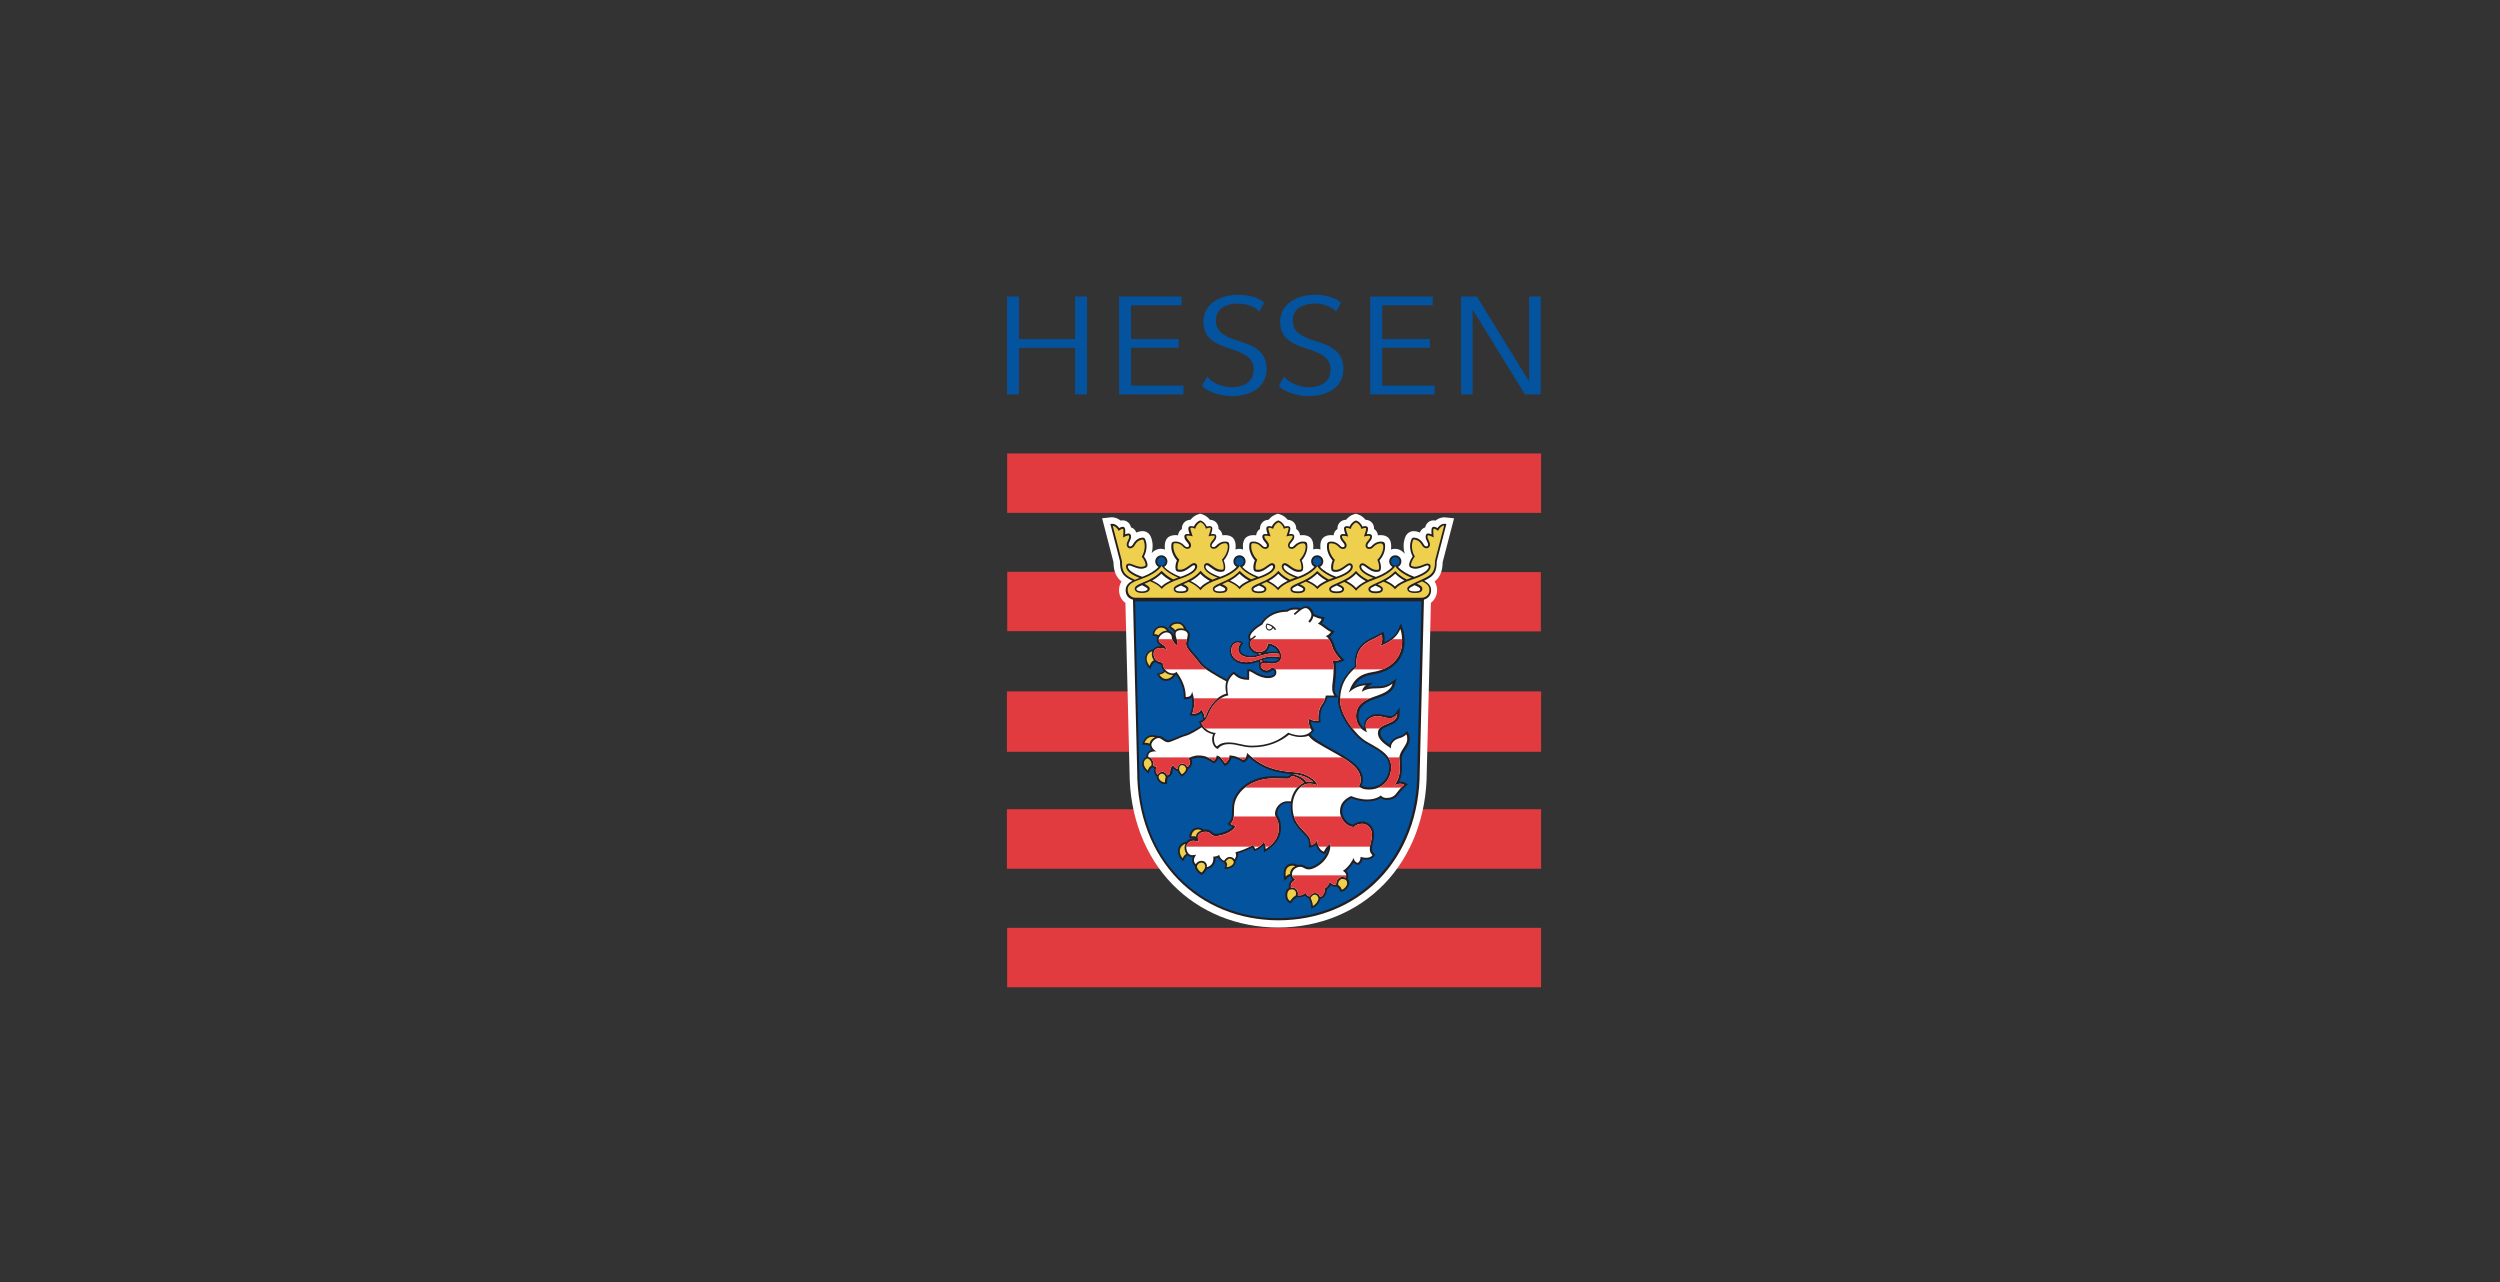 <svg viewBox="0 0 663.31 340.16" xmlns="http://www.w3.org/2000/svg" id="Layer_1">
  <rect x="0" y="0" width="663.31" height="340.16" fill="#333333" stroke="none"/>
  <defs>
    <style>
      .cls-1 {
        fill: #e13a3f;
      }

      .cls-1, .cls-2, .cls-3, .cls-4, .cls-5, .cls-6 {
        stroke-width: 0px;
      }

      .cls-2 {
        fill: #ec2227;
      }

      .cls-3 {
        fill: #231f20;
      }

      .cls-4 {
        fill: #03539f;
      }

      .cls-5 {
        fill: #fff;
      }

      .cls-6 {
        fill: #efcf4e;
      }
    </style>
  </defs>
  <g id="layer1">
    <path d="M267.22,136.08h141.67v-15.77h-141.67v15.77h0Z" class="cls-1" id="path2924"></path>
    <path d="M267.24,151.71v15.74l141.59.08v-15.74l-141.59-.08" class="cls-1" id="path2926"></path>
    <path d="M267.16,199.47h141.73v-16.03h-141.73v16.03Z" class="cls-1" id="path2928"></path>
    <path d="M267.16,230.49h141.73v-15.78h-141.73v15.78h0Z" class="cls-1" id="path2930"></path>
    <path d="M267.22,261.95h141.66v-15.77h-141.66v15.77Z" class="cls-1" id="path2932"></path>
    <path d="M338.57,136.48c-.8.26-1.47.8-1.98,1.42-.81.04-1.45.35-1.86.95-.31.43-.42.9-.42,1.39,0,.04,0,.08,0,.11-.64.39-.95,1.04-1.03,1.68-.2-.03-.4-.05-.62-.05-2.89,0-2.89,2.26-2.89,3.1,0,.23.02.48.05.72-.32-.11-.66-.18-1.02-.18s-.68.07-1,.17c.03-.24.05-.47.05-.71,0-.85,0-3.1-2.89-3.1-.21,0-.41.02-.62.05-.08-.64-.4-1.29-1.04-1.68,0-.04,0-.08,0-.11,0-.49-.12-.96-.42-1.39-.42-.59-1.05-.9-1.87-.95-.5-.62-1.18-1.16-1.98-1.42l-.59-.19-.59.19c-.8.26-1.47.8-1.98,1.42-.81.04-1.45.35-1.86.95-.31.43-.43.9-.43,1.39,0,.04,0,.08.01.11-.64.39-.96,1.04-1.04,1.68-.2-.03-.4-.05-.62-.05-2.89,0-2.89,2.26-2.89,3.1,0,.24.02.49.05.73-.34-.12-.69-.2-1.07-.2-.98,0-1.85.45-2.45,1.13.16-.62.25-1.26.25-1.88,0-.53-.06-1.04-.18-1.51-.16-.63-.41-1.58-1.31-2.11-.88-.52-1.78-.28-2.26-.16-.2.05-.4.13-.59.21-.2-.51-.51-.9-.95-1.17-.16-.09-.31-.15-.46-.2-.12-.52-.35-.98-.79-1.35-.53-.45-1.2-.6-1.97-.46-.7-.56-1.6-.95-2.65-.84l-2.24.24s2.92,11.25,3.01,11.63c.05,2.43.65,3.96,2.14,5.15-.39.6-.67,1.35-.67,2.28,0,1.4.65,2.64,1.7,3.41.05,2.05,1.09,44.78,1.09,44.78v-.04c0,11.79,4.06,22.43,11.42,29.96,7.2,7.36,17.15,11.41,28.01,11.41s20.8-4.05,28.01-11.41c7.37-7.53,11.42-18.17,11.42-29.97v.05s1.05-42.67,1.1-44.81c1.02-.78,1.64-2,1.64-3.37,0-.93-.27-1.68-.67-2.28,1.49-1.19,2.1-2.72,2.15-5.15.1-.38,3.02-11.63,3.02-11.63l-2.25-.24c-1.05-.11-1.95.28-2.65.84-.77-.14-1.43,0-1.97.46-.44.37-.67.83-.78,1.35-.15.05-.31.11-.46.2-.44.26-.76.66-.95,1.17-.19-.08-.38-.16-.58-.21-.48-.13-1.38-.36-2.26.16-.9.53-1.15,1.48-1.31,2.11-.12.47-.18.98-.18,1.51,0,.69.11,1.4.31,2.09-.6-.81-1.55-1.34-2.63-1.34-.36,0-.7.07-1.02.18.03-.24.05-.48.05-.72,0-.85,0-3.1-2.89-3.1-.21,0-.42.02-.62.05-.08-.64-.4-1.28-1.03-1.68,0-.04,0-.08,0-.11,0-.49-.12-.96-.42-1.39-.42-.59-1.05-.9-1.86-.95-.5-.62-1.18-1.16-1.98-1.41l-.59-.19-.59.19c-.8.25-1.48.79-1.98,1.41-.81.04-1.44.35-1.87.95-.31.43-.42.9-.42,1.39,0,.04,0,.08,0,.11-.64.39-.96,1.04-1.04,1.68-.2-.03-.41-.05-.62-.05-2.89,0-2.89,2.26-2.89,3.1,0,.24.02.48.05.72-.32-.11-.66-.18-1.03-.18-.32,0-.63.06-.92.15.03-.23.04-.46.04-.69,0-.85,0-3.1-2.89-3.1-.21,0-.41.02-.62.05-.08-.64-.4-1.28-1.03-1.68,0-.04,0-.08,0-.11,0-.49-.12-.96-.42-1.39-.42-.59-1.05-.9-1.86-.95-.5-.62-1.18-1.16-1.98-1.41l-.59-.19-.59.19" class="cls-5" id="path2934"></path>
    <path d="M383.43,138.98c-.83-.09-1.59.47-2.04,1.13-.23-.14-.45-.24-.59-.28-.19-.05-.5-.13-.73.07-.2.16-.28.45-.28,1.08,0,.21.01.48.03.78-.18-.07-.35-.13-.5-.16-.24-.06-.51-.11-.73.02-.18.11-.26.3-.3.47-.14.54.1,1.06.32,1.51.18.39.36.76.28,1.07-.02.09-.14.39-.55.29-.38-.1-.55-.4-.73-.72l-.06-.11c-.29-.5-.92-1.16-1.76-1.38-.42-.11-.73-.18-1-.02-.28.17-.4.54-.54,1.09-.09.33-.13.69-.13,1.07,0,.93.25,1.93.69,2.75-.43.59-.74,1.25-.84,1.63-.07.25-.1.45-.1.63,0,.5.29.73.98.91,1.01.27,2.03-.14,2.84-.46.47-.19.92-.36,1.14-.31q.24.06.24.3c0,.87-1.43,1.88-3.83,2.7-1.84-.66-3.49-1.69-4.31-2.63.52-.27.88-.82.88-1.45,0-.9-.72-1.63-1.62-1.63s-1.61.73-1.61,1.63c0,.62.35,1.17.86,1.44-.85.96-2.52,2-4.37,2.67-2.44-.83-3.91-1.84-3.91-2.72,0-.09.02-.37.34-.37.23,0,.62.29,1.03.59.71.52,1.58,1.17,2.63,1.17.97,0,1.24-.27,1.24-1.26,0-.4-.13-1.11-.4-1.79.89-.96,1.5-2.4,1.5-3.57s-.14-1.42-1.22-1.42c-.86,0-1.64.48-2.05.88l-.08.08c-.26.27-.5.52-.89.52-.42,0-.46-.32-.46-.41,0-.33.26-.64.53-.97.32-.38.69-.82.69-1.38,0-.64-.42-.73-.87-.73-.15,0-.33.01-.52.03.23-.69.34-1.14.34-1.44,0-.18-.04-.32-.12-.43-.18-.25-.5-.25-.69-.25-.15,0-.4.04-.66.12-.27-.64-.91-1.36-1.64-1.6l-.08-.02-.08.02c-.73.24-1.37.96-1.64,1.6-.26-.08-.51-.12-.66-.12-.19,0-.51,0-.69.25-.08.11-.12.24-.12.43,0,.3.11.74.34,1.44-.19-.02-.37-.03-.52-.03-.45,0-.87.09-.87.73,0,.56.37,1,.69,1.38.27.33.53.64.53.97,0,.1-.03.41-.46.41-.39,0-.63-.25-.89-.52l-.08-.08c-.41-.41-1.19-.88-2.05-.88-1.08,0-1.22.29-1.22,1.42s.61,2.6,1.5,3.57c-.27.68-.4,1.39-.4,1.79,0,.99.27,1.26,1.24,1.26,1.05,0,1.93-.65,2.63-1.17.41-.3.8-.59,1.03-.59.32,0,.34.28.34.37,0,.87-1.44,1.88-3.85,2.7-1.82-.65-3.49-1.7-4.32-2.64.52-.27.87-.82.87-1.45,0-.9-.72-1.63-1.62-1.63s-1.61.73-1.61,1.63c0,.63.35,1.17.86,1.44-.84.96-2.5,2-4.33,2.65-2.42-.82-3.86-1.83-3.86-2.7,0-.09.02-.37.34-.37.23,0,.61.29,1.02.59.71.52,1.59,1.17,2.63,1.17.98,0,1.24-.27,1.24-1.27,0-.4-.13-1.11-.4-1.79.89-.97,1.5-2.4,1.5-3.57s-.14-1.42-1.22-1.42c-.86,0-1.64.48-2.05.88l-.08.08c-.26.27-.5.52-.89.52-.42,0-.46-.32-.46-.41,0-.33.26-.64.54-.97.32-.38.69-.82.69-1.38,0-.64-.42-.73-.87-.73-.15,0-.33.01-.52.03.23-.69.34-1.14.34-1.44,0-.18-.04-.32-.12-.43-.18-.25-.5-.25-.69-.25-.15,0-.4.04-.66.12-.27-.64-.91-1.36-1.64-1.6l-.08-.02-.08.02c-.74.24-1.37.96-1.64,1.6-.26-.08-.51-.12-.66-.12-.19,0-.51,0-.69.25-.08.11-.12.24-.12.43,0,.3.11.74.34,1.44-.18-.02-.37-.03-.52-.03-.45,0-.87.09-.87.73,0,.56.37,1,.69,1.38.27.33.53.64.53.97,0,.1-.03.41-.46.41-.39,0-.63-.25-.89-.52l-.08-.08c-.41-.41-1.19-.88-2.05-.88-1.08,0-1.22.29-1.22,1.42s.61,2.6,1.5,3.57c-.27.68-.4,1.39-.4,1.79,0,.99.27,1.27,1.24,1.27,1.05,0,1.93-.65,2.63-1.17.41-.3.8-.59,1.03-.59.32,0,.34.28.34.37,0,.87-1.44,1.88-3.85,2.7-1.82-.65-3.5-1.7-4.32-2.64.52-.27.87-.82.87-1.45,0-.9-.72-1.63-1.62-1.63s-1.61.73-1.61,1.63c0,.63.35,1.17.86,1.44-.84.97-2.52,2.01-4.36,2.66-2.44-.82-3.9-1.84-3.9-2.72,0-.09.03-.37.34-.37.23,0,.61.29,1.02.59.7.52,1.58,1.17,2.63,1.17.98,0,1.24-.27,1.24-1.26,0-.4-.13-1.11-.4-1.79.89-.97,1.5-2.4,1.5-3.57s-.15-1.42-1.22-1.42c-.86,0-1.64.48-2.05.88l-.08.08c-.26.27-.5.52-.89.52-.42,0-.46-.32-.46-.41,0-.33.26-.64.54-.97.32-.38.69-.82.69-1.38,0-.64-.42-.73-.87-.73-.15,0-.34.01-.52.03.23-.69.34-1.14.34-1.44,0-.18-.04-.32-.12-.43-.18-.25-.5-.25-.69-.25-.15,0-.4.04-.66.12-.27-.64-.9-1.36-1.64-1.6l-.08-.02-.08.02c-.74.24-1.37.96-1.64,1.6-.26-.08-.51-.12-.66-.12-.19,0-.52,0-.69.25-.08.11-.12.24-.12.43,0,.3.11.74.34,1.44-.19-.02-.38-.03-.52-.03-.45,0-.87.09-.87.73,0,.56.36,1,.69,1.38.28.33.54.64.54.97,0,.1-.03.41-.46.41-.39,0-.63-.25-.89-.52l-.08-.08c-.4-.41-1.18-.88-2.05-.88-1.08,0-1.22.29-1.22,1.42s.61,2.6,1.5,3.57c-.27.68-.4,1.39-.4,1.79,0,.99.27,1.26,1.24,1.26,1.05,0,1.93-.65,2.63-1.17.41-.3.8-.59,1.02-.59.32,0,.34.28.34.37,0,.88-1.44,1.89-3.87,2.71-1.83-.67-3.5-1.71-4.34-2.65.51-.28.86-.82.86-1.44,0-.9-.72-1.63-1.61-1.63s-1.62.73-1.62,1.63c0,.63.36,1.18.88,1.45-.82.94-2.47,1.97-4.31,2.63-2.4-.82-3.83-1.83-3.83-2.7q0-.24.24-.3c.22-.06.67.12,1.14.31.81.32,1.83.73,2.84.46.44-.11.74-.24.89-.5.07-.12.1-.25.1-.41,0-.18-.04-.38-.1-.63-.1-.39-.41-1.04-.84-1.63.44-.82.69-1.83.69-2.75,0-.38-.04-.74-.12-1.07-.14-.55-.26-.92-.54-1.09-.26-.16-.58-.09-1,.02-.84.22-1.47.88-1.76,1.38l-.06.11c-.18.32-.36.62-.73.72-.41.11-.52-.19-.55-.29-.08-.31.09-.68.28-1.07.22-.46.46-.97.32-1.51-.05-.17-.11-.36-.3-.47-.21-.13-.49-.08-.72-.02-.15.04-.32.09-.5.16.02-.3.03-.57.03-.78,0-.63-.09-.92-.28-1.08-.24-.2-.55-.12-.73-.07-.15.04-.37.14-.6.28-.45-.66-1.21-1.21-2.04-1.12l-.32.03s2.56,9.86,2.57,9.91c0,2.72.61,3.78,2.77,4.89,0,0,.27.13.54.26-.97.51-1.82,1.23-1.82,2.54s.81,2.24,1.95,2.49c.16,6.36,1.12,45.64,1.12,45.65,0,11.27,3.86,21.42,10.86,28.59,6.83,6.98,16.29,10.83,26.62,10.83s19.79-3.84,26.62-10.83c7.01-7.16,10.86-17.31,10.86-28.59,0,0,1.03-41.75,1.12-45.66,1.12-.28,1.9-1.25,1.9-2.48,0-1.3-.86-2.03-1.83-2.54.27-.13.54-.26.54-.26,2.17-1.11,2.77-2.17,2.78-4.89.01-.06,2.57-9.91,2.57-9.91l-.32-.03h0ZM375.32,155.27c.83.35,1.5.68,1.5,1.03,0,.18,0,.61-1.45.61-.7,0-1.54-.1-1.54-.61,0-.3,1.02-.8,1.49-1.03ZM367.89,153.95c.63-.36,1.39-.85,2.3-1.73.86.85,1.64,1.36,2.3,1.73,0,0,.06.03.14.08-1.15.5-1.95,1.01-2.51,1.59-.55-.56-1.32-1.06-2.43-1.56.08-.04.2-.11.2-.11h0ZM364.95,155.37c.62.27,1.46.65,1.46.92,0,.15,0,.61-1.42.61s-1.42-.46-1.42-.61c0-.28.85-.68,1.38-.92h0ZM357.49,154.01c.62-.35,1.5-.92,2.3-1.78.79.86,1.68,1.42,2.3,1.78,0,0,.14.08.31.16-1.12.56-1.99,1.18-2.6,1.83-.62-.69-1.48-1.31-2.57-1.86.12-.06.26-.13.26-.13h0ZM354.67,155.34c.58.26,1.44.66,1.44.95,0,.41-.49.62-1.47.62s-1.48-.21-1.48-.62c0-.28.84-.66,1.51-.95h0ZM347.18,153.95c.63-.36,1.39-.85,2.3-1.73.77.73,1.48,1.27,2.3,1.73,0,0,.1.06.16.09-1.11.5-1.89,1-2.46,1.56-.55-.57-1.34-1.06-2.47-1.56.06-.03.16-.09.16-.09h0ZM344.27,155.34c.68.29,1.52.67,1.52.95,0,.2,0,.61-1.46.61s-1.47-.41-1.47-.61c0-.31.84-.69,1.41-.95ZM336.86,154.01c.62-.35,1.5-.92,2.3-1.78.79.86,1.68,1.42,2.3,1.78,0,0,.09.05.2.11-1.18.55-2.01,1.12-2.6,1.77-.61-.64-1.43-1.22-2.46-1.74.12-.06.26-.13.26-.13h0ZM334.05,155.34c.58.26,1.44.66,1.44.95,0,.51-.8.62-1.47.62s-1.48-.11-1.48-.62c0-.28.85-.66,1.52-.95h0ZM326.56,153.95c.63-.36,1.39-.85,2.3-1.73.77.73,1.47,1.27,2.3,1.73,0,0,.07.04.16.09-1.13.51-1.92,1.02-2.49,1.6-.55-.57-1.34-1.08-2.47-1.58.08-.04.19-.1.19-.1h0ZM323.61,155.35c.63.28,1.49.66,1.49.94,0,.17,0,.61-1.43.61s-1.44-.44-1.44-.61c0-.31.82-.69,1.38-.94ZM316.18,154.01c.62-.35,1.51-.92,2.3-1.78.79.86,1.68,1.42,2.3,1.78,0,0,.1.05.23.12-1.17.55-2,1.12-2.58,1.77-.6-.62-1.45-1.21-2.53-1.74.13-.07.28-.15.28-.15h0ZM313.35,155.35c.55.25,1.41.66,1.41.94,0,.18,0,.61-1.45.61s-1.46-.43-1.46-.61c0-.28.86-.66,1.5-.94ZM305.83,153.95c.66-.37,1.44-.88,2.3-1.73.91.88,1.67,1.37,2.3,1.73,0,0,.08.04.18.1-1.1.49-1.87.99-2.43,1.55-.56-.57-1.35-1.07-2.49-1.58.05-.02.14-.07.14-.07h0ZM303.01,155.27c.47.22,1.49.72,1.49,1.03,0,.19-.39.61-1.54.61-1,0-1.45-.31-1.45-.61,0-.34.67-.67,1.5-1.03" class="cls-3" id="path2936"></path>
    <path d="M363.48,197.86l-1.37-.79c-2.86-1.74-7.1-7.27-7.1-11.33,0-.25,0-.49.02-.72h-2.83c-.2.7-.57,1.56-1.14,2.31-.33.44-.76,1.55-.76,3.03,0,.24.01.48.04.74l.05.49-.48.11c-.69.15-1.46,0-2.09-.28.02.76.36,1.59.65,1.96l.26.33-.25.34c-.22.3-.5.56-.82.78.6.65,1.19,1.17,1.71,1.51,1.35.88,2.79,1.69,4.18,2.48,4.14,2.32,8.05,4.52,8.05,8.02,0,.62-.12,1.15-.34,1.59.55.33,1.12.46,1.97.46,3.11,0,5.37-2.29,5.37-5.45,0-2.7-2.6-4.16-5.1-5.57" class="cls-4" id="path2938"></path>
    <path d="M339.12,172.96c-.12-.27-.38-.62-.62-.84-.52-.49-1.16-.74-1.62-.84-.08.43-.29.9-.64,1.32-.18.2-.31.43-.45.53.55-.13,1.15-.23,1.78-.23.52,0,1.08.03,1.55.07" class="cls-4" id="path2940"></path>
    <path d="M301.18,159.54l1.11,45.3c0,23.27,16.2,38.76,36.87,38.76s36.87-15.49,36.87-38.76l1.11-45.3h-75.97ZM371.9,202.11c.04.47.09,1.03.09,1.66,0,1.09-.16,2.35-.78,3.63.57-.06,1.15.04,1.65.32l.71.4-.63.52c-.81.67-1.25,1.24-1.72,1.84l-.36.46c-.73.91-1.67,1.31-3.04,1.31-.51,0-1.02-.18-1.47-.51-.85.56-2.16.9-3.57.9-1.84,0-3.45-.54-4.25-.86-1.61.82-2.41,1.94-2.41,3.44,0,1.75,1.44,3.45,2.96,3.57.59-.51,1.45-.83,2.37-.83,1.74,0,3.15,1.55,3.15,3.46,0,.83-.15,1.43-.3,2.01-.15.58-.28,1.13-.28,1.93,0,.55.35.91.5,1.03l.36.3-.24.41c-.5.86-1.71,1.17-3.15.88-.12.59-.36.96-.83,1.35l-.2.17-.26-.05c-.44-.09-.8-.3-1.07-.62-.47.77-1.14,1.59-1.89,2.21.33.34.52.75.52,1.17,0,.3-.08.6-.2.85.31.37.47.77.47,1.19,0,1.01-1.19,2.28-1.97,2.34l-.38.03-.15-.33c-.35-.69-.67-.98-.92-1.09-.4.13-.96.12-1.56-.32-.24.45-.61.87-1.03,1.13,0,.06.02.12.02.19,0,.37-.1.76-.3,1.13-.29.54-.76,1.01-1.38,1.24-.3.85-.84,1.67-1.69,2.14l-.75.41-.07-.86c-.04-.49-.2-1.18-.61-1.92-.37-.14-.73-.42-.97-.7-.62.37-1.3.5-2.06.38-.42.17-.88.55-1.49,1.33l-.29.38-.41-.23c-.59-.33-1.01-1.11-1.01-1.91,0-.91.27-1.6.96-2-.02-.09-.03-.3-.03-.35,0-.79.3-1.4.93-1.9-.23-.27-.4-.57-.49-.89-.31.07-.58.22-.81.46l-.8.85-.15-1.17c-.15-1.19.05-2.15.58-2.76.41-.47,1-.72,1.7-.72s1.09.2,1.36.4c.25-.08.51-.11.76-.11.62,0,1,.21,1.3.39.29.17.52.3,1.03.3.64,0,2.18-.62,3.45-1.96.61-.64,1.29-1.61,1.57-2.89-.18.27-.37.57-.58.96l-.22.41-.44-.14c-.92-.29-1.62-1.14-1.96-2.28-.28.23-.64.43-1.15.57l-.71.2v-.74c0-1.54-.25-1.8-1.64-3.25l-.65-.68c-2.14-2.27-2.57-4.17-2.57-6.5,0-.24.01-.48.04-.73-.32-.01-.61-.02-.86-.02-1.7,0-2.74,1.56-2.74,2.68,0,.44.13.67.32,1.03.3.56.68,1.26.68,2.87,0,3.05-1.88,4.75-3.72,6.02l-.8.55-.07-1.01c-.02-.34-.04-.62-.09-.87-.56.59-1.25,1.09-1.93,1.35l-.46.18s-.37-.72-.51-.99c-1.19.68-2.8,1.28-3.82,1.58,0,.08.02.17.02.25,0,.76-.39,1.43-.63,1.76v.06c0,1.18-1.12,1.9-2.23,2l-.82.07.24-.79c.2-.63-.36-.96-.36-.96-.58-.25-1.21-.72-1.49-1.28-.22.08-.45.14-.68.17-.01.97-.35,1.59-.65,1.96-.4.48-1.03.81-1.69.92-.27.53-.58.97-1.03,1.34l-.28.24-.33-.18c-.64-.34-1.48-1.24-1.51-2.1v-.11c-.32-.22-.57-.61-.67-.99-.04-.17-.07-.35-.07-.53,0-.28.06-.58.16-.88-.07,0-.14,0-.22,0-.43,0-.82-.18-1.13-.48-.33.22-.66.53-.86.92l-.38.74-.54-.64c-.36-.43-.78-1.05-.78-2.12,0-1.29.91-2.29,2.25-2.49.46-.55,1.14-.88,1.78-.88.26,0,.5.02.73.06,0,0,0-.01,0-.02-.31-.12-.69-.17-1.14-.15l-.63.04.04-.63c.06-1.03,1.01-2.17,2.18-2.17.79,0,1.17.21,1.54.55.19-.03.39-.05.59-.05.93,0,1.41.41,1.79.74.31.26.49.42.89.42.82,0,3.37-.56,4.44-1.83-.31-.1-.6-.24-.83-.42l-.48-.37.41-.45c.65-.71.78-1.08.78-3.69,0-2.27,1.13-4.42,3.18-6.03,2.06-1.62,4.83-2.51,7.81-2.51l1.85.04,1.98.04s.31-.02.83-.62c-4.12-.36-7.68-1.36-11.25-4.52-.22.6-.59,1.06-1.11,1.31l-.27.13-.26-.16c-.87-.53-1.62-.94-2.88-1.11-.18.87-.84,1.68-1.39,1.99l-.42.24-.54-.74c-.41-.57-.8-1.11-1.15-1.33-.17.46-.46.86-.89,1.16l-.3.21-.53-.34c-1.08-.7-1.86-1.2-3.5-1.2-.77,0-1.48.23-1.9.42.11.25.15.52.17.85v.04c0,.56-.33,1.08-.61,1.37-.1.1-.32.25-.45.31-.18.53-.45,1.21-1.35,1.8l-.41.27-.32-.38c-.34-.4-.54-.76-.7-1.12-.38-.09-.89-.35-1.19-.68-.11.19-.21.48-.21.87,0,.66-.61,1.29-1.22,1.5-.15.49-.23.9-.22,1.18l.03.55-.54.04c-.52.04-1.08-.17-1.52-.56-.42-.37-.67-.85-.7-1.32v-.16c-.47-.32-.71-.89-.71-1.66,0-.16.01-.34.04-.52-.09-.03-.18-.06-.27-.12-.05-.03-.1-.06-.16-.11-.35.16-.61.47-.79.92l-.3.75-.64-.59c-.42-.39-1.05-.97-1.05-2.03,0-.77.41-1.42,1.13-1.83,0-.05,0-.09,0-.15,0-.32.08-.66.31-.98.24-.34.61-.58,1.07-.72-.25-.32-.43-.69-.49-1.1-.37-.18-.79-.28-1.23-.28h-.83l.31-.77c.33-.81,1.17-1.77,2.43-1.77.26,0,.83,0,1.39.26.12-.03.24-.04.37-.04.53,0,.96.3,1.37.6.39.28.75.54,1.17.54.28,0,1.41-.48,2.16-.8.86-.36,1.74-.73,2.33-.88.77-.19,2.24-.98,4.09-2.18-.11-.19-.21-.39-.3-.6l-.21-.52.51-.22c.25-.1.44-.21.6-.34-.02-.45-.13-1.03-.46-1.69-.64.58-1.62.85-2.43.72l-.67-.11.23-.64c.32-.86.47-1.71.47-2.57,0-.49-.06-.99-.16-1.51-.54.45-1.22.46-1.53.46h-.56v-.55c-.01-1.51-.29-3.4-2.04-5.92-.06.03-.12.05-.18.08-.53.9-1.51,1.53-2.45,1.53-1.04,0-1.77-.65-2.1-1.26l-.37-.67.75-.15c.46-.09.8-.31,1.05-.55-.4-.52-.66-1.13-.73-1.73-.62-.14-1.13-.37-1.52-.68-.45.25-.77.62-.96,1.11l-.34.88-.6-.72c-.36-.43-.78-1.06-.78-2.12,0-1.22.85-2.2,2.09-2.46.42-.61,1.16-.89,1.89-.89.1,0,.18,0,.27.01-.52-.33-1.16-.79-1.16-1.76,0-.25.06-.49.16-.71-.22-.11-.47-.19-.76-.23l-.48-.07v-.5c.02-.85.98-2.11,2.28-2.11.97,0,1.73.48,2.14,1.34.25.09.49.24.68.42.24.23.4.51.48.82-.01-.12-.03-.25-.03-.38,0-.05,0-.1,0-.14,0-.16.04-.31.1-.45-.21-.28-.52-.6-.98-.88l-.46-.28.26-.47c.35-.63,1.14-1,2.16-1,1.15,0,2.09.98,2.31,1.96.52.28.94.75.94,1.43,0,.51-.14,1.03-.26,1.5-.09.35-.18.67-.19.9-.01.78.62,1.5,1.58,2.6.59.68,1.33,1.52,2.09,2.59.56.78,4.06,2.98,6.62,4.29.38-.8.94-1.45,1.46-1.86l.37-.29.35.32c.81.73,1.42,1.27,3.19,1.37v-2.27h.55c.41,0,.83.25,1.42.59.89.52,2.11,1.24,3.61,1.24.61,0,1.65-.2,1.65-.92,0-.62-.27-.69-.47-.69-.25,0-.67.68-1.53.68-1.13,0-2.13-.82-2.13-1.81,0-.19.04-.35.11-.5-.1-.25-.12-.42-.06-.65-.96.33-2.3.71-3.42.71-2.1,0-4.37-1.12-4.37-3.59,0-1.66,1.14-2.55,2.22-2.55.39,0,.76.12,1.01.33l.37.3-.3.26c-.37.45-.52.96-.52,1.43,0,.78.88,1.63,2.81,1.63.47,0,1.15-.08,1.77-.21-.07-.11-.11-.23-.14-.33-.09-.01-.18-.03-.26-.06-1.14-.4-1.98-1.36-1.98-2.46,0-.29.05-.67.21-1.04,0,0-.28-.23-.28-.95,0-1.49,2.46-3.1,3.42-3.68.57-1.11,2.63-3.44,6.84-3.51.79-.53,1.7-.61,2.41-.61.36,0,.8.04,1.28.18.52-.35,1.06-.52,1.56-.52.6,0,1.63.79,1.86,2.05.5.3,1.61.71,2.23.79l.63.08-.16.62c-.09.35-.29.69-.56.99.4.25.74.5,1.07.75.52.39,1,.76,1.69,1.08l.61.28-.39.55c-.29.4-.56.68-.84.88.72.84,1.16,2.16,1.3,2.65.32,1.11,1.39,2.43,2.03,3.04l.61.58-.77.33c-.48.21-1,.34-1.64.42.08.44.12.98.12,1.65,0,1.23-.13,2.84-.39,4.82-.02.13-.03.24-.03.36,0,.66.24,1.17.46,1.5l.57.86c.25-4.64,2.8-7.05,4.37-8.41-.04-.33-.06-.65-.06-.95,0-4.46,3.43-6.01,4.8-6.62l.15-.07c.34-.16.85-.45,1.3-.7l1.36-.75.19.69c.12.44.16.85.16,1.23,0,.32-.04.62-.1.89,1.56-.73,3.16-1.97,3.84-3.7l.55-1.4.49,1.42c.36,1.05.51,2.05.51,3.59,0,3.56-2.23,7.69-8.48,8.62-2.37.35-3.89,1.33-4.92,3.21,1.04-.58,2.03-.79,3.21-.88l1.76-.14-1.36,1.13s-.07.07-.11.1c.85-.24,1.65-.25,2.44-.26,1.33-.02,2.58-.03,4.04-1.15l1.26-.96-.39,1.55c-.55,2.19-2.71,2.96-4.81,3.71-2.5.9-4.86,1.74-4.86,4.79,0,1.26.57,2.39,1.51,3.12-.03-.29-.04-.58-.04-.87,0-.99,1.07-2.84,3.63-2.84.69,0,1.37.17,1.96.31.47.12.92.22,1.27.22.69,0,1.14-.24,1.55-.84l1.01-1.48v1.8c0,1.89-1.64,2.57-2.96,3.11-1.33.55-2.14.94-2.14,1.89,0,1.32,1.28,2.3,2.45,3.1.26-.91,1.05-1.65,1.91-2.02l.73-.25c.5-.15.9-.28,1.49-.85l.52-.51.35.65c.29.53.32,1.03.32,1.57,0,.98-.55,1.81-1.07,2.62-.53.82-1.04,1.59-1.04,2.5,0,.23.03.53.06.88" class="cls-4" id="path2942"></path>
    <path d="M335.48,175.4c.91,0,1.26.14,1.97.14.49,0,1.5-.03,1.83-.73-.61-.12-1.27-.18-1.98-.18-.89,0-1.58.19-2.19.39.05.18.16.3.26.38.04,0,.08,0,.12,0" class="cls-4" id="path2944"></path>
    <path d="M369.81,208.55c2.31-2.82,1.46-5.89,1.46-7.3,0-2.06,2.1-3.41,2.1-5.11,0-.47-.01-.88-.25-1.3-.96.94-1.54.86-2.4,1.22-.97.41-1.87,1.4-1.64,2.51-1.36-.95-3.49-2.16-3.49-4.11,0-2.8,5.1-2.02,5.1-5-.51.74-1.13,1.09-2.02,1.09s-2.06-.54-3.23-.54c-2.19,0-3.08,1.53-3.08,2.28s0,1.36.37,1.98c-1.64-.59-2.95-2.16-2.95-4.24,0-6.19,8.62-4.36,9.69-8.65-3.04,2.32-5.31.31-8.14,2.17.15-.73.42-1.2,1.08-1.75-1.78.14-2.98.55-4.54,1.95,1.18-3.67,3.23-4.96,6.14-5.4,5.44-.81,8-4.29,8-8.07,0-1.42-.12-2.38-.47-3.4-.88,2.24-3.18,3.78-5.28,4.47.38-.72.66-1.74.33-2.96-.44.22-1.48.86-2.08,1.13-1.28.58-5.23,2.15-4.54,7.37-1.64,1.41-4.41,3.83-4.41,8.9,0,3.88,4.12,9.2,6.83,10.85,2.71,1.65,6.74,3.25,6.74,6.84s-2.53,6.01-5.92,6.01c-1.14,0-1.89-.21-2.74-.87.37-.38.55-1,.55-1.74,0-4.25-6.46-6.57-11.98-10.02-.73-.46-1.27-.93-1.89-1.66-.51.29-1.49.35-2.28.35-.69,0-1.76-.22-2.86-.61-2.07,1.68-5.29,3.36-9.85,3.36-2.4,0-3.94-.87-6.06-.87-1.07,0-2.24.28-3.01,1.29-1.23-.38-1.88-2.31-1.23-3.91-1.13-.25-2.15-.74-2.99-1.85-1.23.79-3.08,1.97-4.3,2.28-1.21.3-3.92,1.7-4.63,1.7-1.09,0-1.75-1.13-2.53-1.13-.93,0-1.92,1.09-1.92,1.75,0,.78.68,1.5,1.34,1.8-1.69-.05-2.24.45-2.17,1.48.96.15,1.55,1.42,1.32,2.2.08.2.44.4.84.29-.12.51-.42,1.58.36,2.21.3-.56.7-.76,1.27-.76s1.07.54,1.21.93c.38-.09.8-.44.8-.94,0-.99.5-1.66.93-1.68.13.61.67.8,1.1.95-.07-1.08.66-1.43,1.13-1.43.76,0,1.08.33,1.37.88.44-.17.72-.65.7-1.19-.02-.54-.11-.76-.4-1.03.23-.26,1.4-.83,2.69-.83,1.92,0,2.79.64,4.03,1.43.38-.26.74-.7.78-1.36.84-.09,1.47.93,2.26,2.01.49-.27,1.26-1.25,1.14-2.11,1.7.12,2.61.59,3.68,1.25.71-.35.96-1.16,1-1.89,3.87,3.74,7.63,4.79,12.51,5.11,3.72.24,5.89,2.41,6.21,3.49-.58-.3-1.31-.45-2.24-.45-2.43,0-4.4,2.94-4.4,5.91,0,2.1.34,3.9,2.42,6.11,1.94,2.06,2.45,2.31,2.45,4.32,1.07-.31,1.35-.82,1.64-1.51.02,1.55.73,2.88,1.79,3.22.57-1.09,1.07-1.74,1.75-2.17.19,4.41-4.15,6.88-5.7,6.88-1.24,0-1.33-.69-2.34-.69s-2.16.81-2.16,1.96c0,.71.46,1.2.94,1.49-1.19.62-1.33,1.24-1.24,2.11,1.48-.3,2.09,1.08,1.82,1.97.91.2,1.58-.23,2.06-.65.15.44.56.86,1.07,1,.32-.54.81-.94,1.42-.94s1.11.23,1.37,1.07c.69-.14,1.51-1.4,1.1-2.26.7-.19,1.39-1.17,1.43-1.85.47.6,1.08,1.06,1.73.77-.06-1.15.92-1.99,1.58-1.99.39,0,.7.05.95.18.08-.15.15-.36.15-.6,0-.54-.47-.96-.88-1.19,1.27-.8,2.47-2.43,2.84-3.49.1.69.45,1.23,1.15,1.37.48-.4.65-.73.72-1.6,1.31.42,2.67.33,3.13-.47-.35-.3-.7-.8-.7-1.46,0-1.71.58-2.39.58-3.95s-1.15-2.89-2.6-2.89c-.96,0-1.78.38-2.2.85-1.82,0-3.69-1.98-3.69-4.15s1.33-3.31,2.94-4.06c.98.42,2.59.91,4.27.91s2.98-.49,3.59-1.06c.24.24.75.66,1.45.66,1.22,0,2-.35,2.61-1.1.61-.76,1.09-1.5,2.16-2.39-.84-.47-1.9-.33-2.76.32" class="cls-5" id="path2946"></path>
    <path d="M320.58,188.41c.99-1.92,2.78-3.89,4.79-4.37-.11-.56-.22-.95-.22-1.93,0-.37.11-.98.22-1.33-2.37-1.22-6.19-3.5-6.91-4.51-2.05-2.88-3.8-3.96-3.78-5.52.01-.65.45-1.57.45-2.39s-1.01-1.18-1.66-1.18c-.75,0-1.53.23-1.56.91-.03.68.24,1.29.34,1.64.13.47.06,1.14-.02,1.66-.68-.73-1.34-1.58-1.34-2.32s-.67-1.32-1.45-1.28c-.78.03-2.01.96-2.01,1.85,0,.78.58,1.08,1.13,1.43.36.23.74.5.97,1.32-.6-.33-1.05-.45-1.76-.45s-1.69.33-1.69,1.56c0,1.54,1.15,2.13,2.43,2.3-.1,1.13.9,2.87,2.67,2.87.39,0,.78-.19.95-.44,2.14,2.87,2.46,5.03,2.47,6.72.81,0,1.53-.21,1.69-1.43.79,2.28.68,4.08.05,5.81.84.14,2.08-.26,2.39-1.19.79,1.31.86,1.73.88,2.37.51-.7.46-1.09.97-2.08" class="cls-5" id="path2948"></path>
    <path d="M348.44,207.56c-1.15-1.34-3.55-2.07-5.27-2.14,0,0,0,0-.02.02,2.06.49,2.92,1.27,3.5,2.05.82-.13,1.52-.05,1.79.07" class="cls-5" id="path2950"></path>
    <path d="M342.8,205.87c-.35.41-.75.75-1.13.75-1.48,0-2.46-.08-3.82-.08-6.01,0-10.43,3.72-10.43,7.98,0,2.6-.11,3.18-.93,4.07.36.28.91.46,1.39.44-.8,2.12-4.46,2.81-5.34,2.81-1.24,0-1.27-1.15-2.68-1.15-.91,0-2.06.41-2.06,1.45,0,.47.11.99.29,1.28-.51-.28-1.08-.34-1.55-.34-.85,0-1.78.77-1.78,1.82,0,.99.65,1.99,1.44,1.99.45,0,.82-.03,1.19-.13-.7.95-.86,1.83-.11,2.54.15-.35.64-.9,1.61-.9.72,0,1.49.67,1.31,1.68.79-.19,1.93-.83,1.72-2.8.62,0,1.28-.17,1.55-.48.15.64.54,1.28,1.32,1.58.21-.4.78-1.02,1.45-1.02.74,0,1.08.32,1.29.66.38-.52.6-.96.28-1.89,1.08-.27,3.43-1.12,4.69-1.98l.55,1.09c.9-.35,1.76-1.12,2.25-1.88.44.59.47,1.17.52,1.91,1.75-1.2,3.47-2.76,3.47-5.55,0-2.54-1-2.52-1-3.89s1.26-3.24,3.3-3.24c.45,0,.66,0,.91.02.33-2.25,1.81-4.36,3.49-4.96-.68-.83-1.82-1.44-3.2-1.78" class="cls-5" id="path2952"></path>
    <path d="M333.91,173.38c.03.09.09.22.13.27,0,0,.46-.12.46-.12,0-.04.01-.15.01-.2-.22.07-.42.06-.6.05" class="cls-5" id="path2954"></path>
    <path d="M334.41,175.77c.12-.18.28-.26.55-.32-.09-.13-.14-.22-.18-.34,0,0-.39.14-.39.14-.03.12-.07.27.02.52" class="cls-5" id="path2956"></path>
    <path d="M353.45,182.3c.55-4.21.43-6.16.12-6.89.81-.04,1.5-.15,2.13-.43-.7-.67-1.82-2.07-2.18-3.29-.3-1.01-.98-2.61-1.81-2.92.55-.18.95-.42,1.43-1.09-1.43-.67-2.05-1.52-3.49-2.24.45-.26.86-.73.99-1.23-.75-.1-1.46-.38-2.17-.72-.12.55-.32,1.06-.92,1.72l-.42-.35c.38-.43.82-1.1.82-1.65,0-.75-.62-1.49-1.04-1.73-.46-.26-.87-.22-1.83.43-.32.23-1.08.9-1.51,1.27l-.3-.35c.42-.4.96-.83,1.21-1.04-.28-.06-.51-.07-.69-.07-.81,0-1.61.11-2.24.59-4.05,0-6.14,2.27-6.58,3.35-1.56.91-3.27,2.29-3.27,3.28,0,.26.04.43.1.55.42-.22.82-.57,1.19-.89l.25.27c-.31.31-.96.81-1.23.99-.2.26-.25.7-.25,1.07,0,1.11,1.16,2.06,2.37,2.06,1.72,0,2.33-1.57,2.23-2.29.93-.07,3.58.86,3.58,3.54,0,1.67-1.85,1.85-2.51,1.85s-1.14-.2-1.86-.2-1.05.25-1.05.73c0,.65.76,1.23,1.58,1.23s.87-.66,1.52-.66c.38,0,1.03.2,1.03,1.25s-1.11,1.48-2.2,1.48c-2.54,0-4.29-1.83-5.02-1.83v2.29c-2.35,0-3.13-.65-4.11-1.53-.8.65-1.69,1.89-1.69,3.31,0,.98.08,1.78.28,2.34-2.01.28-4.08,2.22-5.07,4.49-.63,1.44-.8,2.21-2.09,2.76.73,1.76,2.33,2.66,3.86,2.72-.96,1.08-.4,3.44.31,3.54.93-.84,1.92-1.03,2.99-1.03,2.47,0,3.81.87,6.21.87,4.56,0,7.46-1.53,9.67-3.45,1.01.48,2.47.73,3.16.73,1.35,0,2.49-.5,3.08-1.3-.46-.6-1.03-2.09-.63-3.17.56.45,1.59.77,2.4.6-.17-1.84.3-3.45.84-4.16.62-.81,1.01-1.85,1.15-2.55h2.25c-.33-.49-.67-1.24-.55-2.22h0ZM338.27,167.21s-.23-.39-.48-.62c-.11.29-.53.71-.96.71-.62,0-1.01-.55-1.01-1.06,0-.24.12-.6.3-.81.74.07,1.72.47,2.48,1.52,0,0-.33.25-.33.25" class="cls-5" id="path2958"></path>
    <path d="M336.09,166.27c0,.36.25.74.72.74.36,0,.67-.39.75-.6-.25-.28-.8-.6-1.33-.65-.09.12-.14.34-.14.51h0ZM336.2,165.81h0" class="cls-5" id="path2960"></path>
    <path d="M339.35,173.46c-.36-.05-.8-.09-1.79-.09-1.23,0-2.35.39-3.21.63-.86.25-1.34.44-2.54.44-2.36,0-3.28-1.16-3.28-2.1,0-.62.22-1.12.63-1.62-.19-.16-.46-.22-.72-.22-.81,0-1.75.69-1.75,2.07,0,2.13,1.96,3.11,3.9,3.11,1.78,0,3.47-.74,4.22-1.01.75-.27,1.81-.51,2.47-.51,1.18,0,1.61.08,2.14.21,0-.05.02-.16.02-.25,0-.29-.04-.47-.09-.65" class="cls-5" id="path2962"></path>
    <path d="M313.15,166.71c.4,0,.71.02,1,.1-.31-.82-.85-1.32-1.78-1.32s-1.41.36-1.69.8c.57.32.87.56,1.11.94.38-.38.89-.52,1.36-.52" class="cls-6" id="path2964"></path>
    <path d="M309.61,167.35c-.36-.59-.89-.82-1.58-.82-1.03,0-1.66.87-1.76,1.71.48.02.77.12,1.08.3.39-.52,1.25-1.25,2.27-1.19" class="cls-6" id="path2966"></path>
    <path d="M305.73,172.81c-.78.15-1.49.93-1.49,1.98,0,.85.46,1.51.8,1.9.19-.8.67-1.3,1.1-1.5-.42-.56-.71-1.41-.42-2.39" class="cls-6" id="path2968"></path>
    <path d="M309.08,178.3c-.37.31-.57.5-1.48.68.2.35.87,1.16,1.76,1.16.67,0,1.43-.35,1.9-1.05-1.18.01-1.74-.4-2.17-.79" class="cls-6" id="path2970"></path>
    <path d="M304.38,201.23c-.6.22-.9.76-.9,1.32,0,.75.43,1.34,1.06,1.9.2-.81.67-1.16.95-1.33.2-.57-.17-1.75-1.11-1.89" class="cls-6" id="path2972"></path>
    <path d="M306.48,195.59c-.16-.04-.42-.09-.73-.09-1.1,0-1.75.74-2.11,1.58.6-.02,1.02.06,1.35.23.06-.5.55-1.3,1.49-1.72" class="cls-6" id="path2974"></path>
    <path d="M308.32,205.26c-.63,0-.83.53-.91.71-.09.78.76,1.63,1.69,1.59-.04-.49.05-1.02.2-1.38-.18-.54-.52-.91-.97-.91" class="cls-6" id="path2976"></path>
    <path d="M313.64,203c-.86,0-.8.87-.77,1.37.11.32.41.78.7,1.1.88-.61,1.02-.97,1.14-1.51-.19-.62-.56-.95-1.06-.95" class="cls-6" id="path2978"></path>
    <path d="M318.76,220.35c-.16-.12-.43-.27-.92-.27-1.08,0-1.66.93-1.74,1.83.32-.05.91-.07,1.25.07,0-.83.6-1.33,1.41-1.64" class="cls-6" id="path2980"></path>
    <path d="M314.58,223.89c-.59.11-1.55.78-1.55,1.93,0,.84.38,1.47.75,1.91.28-.7.66-.96,1-1.2-.55-.77-.65-1.95-.2-2.64" class="cls-6" id="path2982"></path>
    <path d="M318.82,228.87c-.78,0-1.17.63-1.25.93-.01.7.68,1.42,1.22,1.71.41-.29.75-.85.89-1.14.21-.53.02-1.49-.86-1.49" class="cls-6" id="path2984"></path>
    <path d="M326.3,227.8c-.67,0-1.09.81-1.1.81.36.36.53.69.25,1.47.95-.03,1.99-.74,1.89-1.47,0,0-.37-.81-1.05-.81" class="cls-6" id="path2986"></path>
    <path d="M343.65,229.84c-.15-.09-.45-.16-.74-.16-1.43,0-2.06,1.25-1.74,2.9.36-.45.73-.6,1.13-.69-.1-.78.55-1.74,1.35-2.05" class="cls-6" id="path2988"></path>
    <path d="M342.82,235.96c-.18,0-.43.03-.69.13-.34.27-.6.65-.6,1.49,0,.67.36,1.3.78,1.48.56-.88,1.16-1.28,1.46-1.44.29-.79-.06-1.66-.95-1.66" class="cls-6" id="path2990"></path>
    <path d="M348.86,237.38c-.46,0-.81.32-1.13.86.34.73.58,1.45.61,2.14.83-.51,1.33-1.2,1.48-1.9-.05-.51-.35-1.1-.96-1.1" class="cls-6" id="path2992"></path>
    <path d="M355.04,234.83c.33.15.63.39.98,1.22.51-.08,1.41-.92,1.41-1.7,0-.16-.07-.57-.31-.86-.26-.21-.71-.3-1.02-.3-.39,0-1.15.6-1.06,1.64" class="cls-6" id="path2994"></path>
    <path d="M366.84,177.61c3.51-1.41,5.17-4.27,5.17-7.32,0-.24,0-.47-.01-.69h-2.51c-.98.81-2.13,1.4-3.23,1.76.25-.47.45-1.07.47-1.76,0-.37-.03-.77-.14-1.19-.44.22-1.48.86-2.08,1.13-.04.02-.08.04-.13.06-1.39.63-5.08,2.26-4.42,7.31-.24.21-.51.44-.79.7h7.67" class="cls-1" id="path2996"></path>
    <path d="M308.52,175.79c-.05.55.16,1.25.6,1.81h10.91c-.75-.53-1.33-1-1.57-1.34-2.05-2.88-3.8-3.96-3.78-5.52,0-.33.12-.73.24-1.15h-2.71s.02.09.04.13c.13.47.06,1.14-.02,1.66-.52-.56-1.03-1.18-1.23-1.78h-3.57s0,.02,0,.03c0,.78.59,1.08,1.13,1.43.36.23.74.5.97,1.32-.6-.33-1.04-.45-1.75-.45s-1.69.33-1.69,1.56c0,1.54,1.15,2.13,2.44,2.3" class="cls-1" id="path2998"></path>
    <path d="M334.11,172.98c1.72,0,2.32-1.57,2.23-2.29.93-.07,3.58.86,3.58,3.54,0,1.67-1.85,1.85-2.51,1.85s-1.14-.2-1.86-.2-1.05.25-1.05.73c0,.4.29.77.7,1,.26.15.57.23.88.23s.53-.1.7-.23c.26-.19.43-.43.82-.43.25,0,.61.09.83.43h15.41c0-1.14-.11-1.83-.27-2.2.81-.04,1.5-.15,2.13-.43-.7-.67-1.82-2.07-2.18-3.29-.18-.62-.51-1.46-.93-2.09h-20.24c-.14.11-.27.2-.36.26-.2.26-.25.7-.25,1.07,0,1.1,1.16,2.06,2.37,2.06" class="cls-1" id="path3000"></path>
    <path d="M334.51,173.33c-.22.07-.42.06-.6.05.03.09.09.22.13.27,0,0,.46-.12.46-.12,0-.04.01-.15.01-.2" class="cls-2" id="path3002"></path>
    <path d="M334.95,175.45c-.09-.13-.14-.22-.18-.34,0,0-.39.14-.39.14-.04.12-.07.27.02.52.12-.18.28-.26.55-.32" class="cls-2" id="path3004"></path>
    <path d="M363.5,185.28h-7.94c0,.18-.01.35-.01.54,0,2.34,1.5,5.2,3.28,7.47h2.35c-.83-.79-1.38-1.92-1.38-3.26,0-2.76,1.71-3.92,3.71-4.75" class="cls-1" id="path3006"></path>
    <path d="M366.01,193.28c1.2-1.48,4.7-1.37,4.7-3.84-.51.74-1.13,1.09-2.02,1.09s-2.06-.54-3.23-.54c-2.19,0-3.08,1.53-3.08,2.28,0,.36,0,.69.05,1.01h3.58" class="cls-1" id="path3008"></path>
    <path d="M316.35,189.31c.85.14,2.08-.26,2.39-1.19.79,1.31.86,1.73.88,2.37.51-.7.46-1.09.97-2.08.58-1.14,1.45-2.29,2.48-3.14h-6.31c.24,1.49.05,2.78-.4,4.03" class="cls-1" id="path3010"></path>
    <path d="M320.82,188.96c-.63,1.44-.8,2.21-2.09,2.76.26.63.64,1.15,1.09,1.57h27.88c-.36-.72-.64-1.82-.32-2.66.56.45,1.59.77,2.39.6-.17-1.84.3-3.45.84-4.16.42-.55.73-1.2.94-1.79h-27.65c-1.28.83-2.41,2.18-3.07,3.68" class="cls-1" id="path3012"></path>
    <path d="M369.81,208.55c2.31-2.82,1.46-5.89,1.46-7.3,0-.1,0-.19.01-.29h-2.97c.5.73.81,1.56.81,2.55,0,2.51-1.32,4.53-3.32,5.46h5.98c.23-.24.49-.48.8-.74-.84-.47-1.9-.33-2.76.32" class="cls-1" id="path3014"></path>
    <path d="M356.09,200.95h-23.88c3.42,2.79,6.86,3.65,11.19,3.93,3.72.24,5.89,2.41,6.21,3.5-.58-.3-1.31-.45-2.24-.45s-1.71.39-2.4,1.03h15.95c-.15-.09-.3-.19-.45-.31.37-.38.55-1,.55-1.74,0-2.43-2.1-4.22-4.92-5.95" class="cls-1" id="path3016"></path>
    <path d="M315.7,202.3c-.02-.54-.11-.76-.4-1.03.08-.08.25-.2.49-.32h-10.77c.74.36,1.16,1.41.96,2.08.08.2.44.4.84.29-.12.51-.42,1.58.36,2.21.3-.56.7-.76,1.27-.76s1.07.54,1.21.93c.38-.09.8-.44.8-.94,0-.99.5-1.66.93-1.68.13.61.67.8,1.1.95-.07-1.08.66-1.43,1.13-1.43.76,0,1.08.33,1.37.88.44-.17.72-.65.7-1.19" class="cls-1" id="path3018"></path>
    <path d="M329.88,201.67c.32-.16.55-.41.71-.71h-2.04c.46.19.88.43,1.33.71" class="cls-1" id="path3020"></path>
    <path d="M322.71,200.95h-2.26c.53.25,1.01.57,1.56.92.29-.2.57-.5.7-.92" class="cls-1" id="path3022"></path>
    <path d="M325.06,202.53c.39-.22.96-.88,1.11-1.58h-2.35c.41.38.8.97,1.24,1.58" class="cls-1" id="path3024"></path>
    <path d="M346.65,207.49c.82-.13,1.52-.05,1.79.07-1.15-1.34-3.55-2.07-5.27-2.14,0,0,0,0-.02.02,2.06.5,2.92,1.28,3.5,2.05" class="cls-1" id="path3026"></path>
    <path d="M346.01,207.65c-.68-.83-1.82-1.44-3.2-1.78-.35.41-.75.75-1.13.75-1.48,0-2.46-.08-3.82-.08-3.02,0-5.64.94-7.5,2.42h13.83c.54-.61,1.16-1.08,1.81-1.31" class="cls-1" id="path3028"></path>
    <path d="M361.44,218.56c-.96,0-1.78.38-2.2.85-1.42,0-2.87-1.21-3.44-2.78h-12.48c.33,1.06.94,2.13,2.06,3.32,1.94,2.06,2.45,2.31,2.45,4.32,1.07-.3,1.35-.82,1.64-1.51,0,.7.16,1.35.41,1.88h2.22c.28-.35.57-.62.91-.84.01.29,0,.57-.02.84h10.5c.13-1.19.54-1.88.54-3.18,0-1.59-1.15-2.9-2.6-2.9" class="cls-1" id="path3030"></path>
    <path d="M327.36,216.63c-.1.95-.34,1.39-.86,1.97.36.28.91.46,1.39.45-.8,2.12-4.46,2.81-5.34,2.81-1.24,0-1.27-1.15-2.68-1.15-.91,0-2.06.41-2.06,1.45,0,.47.11.99.29,1.28-.51-.28-1.08-.35-1.55-.35-.77,0-1.61.64-1.75,1.55h16.89c.3-.16.57-.32.81-.48l.25.48h1.36c.48-.37.91-.82,1.2-1.27.31.41.41.81.47,1.27h.92c1.41-1.12,2.61-2.59,2.61-4.92,0-1.93-.57-2.38-.85-3.09h-11.09" class="cls-1" id="path3032"></path>
    <path d="M343.76,233.44c-1.19.62-1.33,1.24-1.24,2.11,1.48-.3,2.09,1.08,1.82,1.97.91.2,1.58-.23,2.06-.65.15.45.56.86,1.07,1,.32-.54.81-.94,1.42-.94s1.11.23,1.37,1.07c.69-.14,1.51-1.4,1.1-2.26.7-.19,1.39-1.17,1.43-1.85.47.6,1.08,1.06,1.73.77-.06-1.15.92-1.99,1.58-1.99.39,0,.7.05.95.18.08-.15.15-.36.15-.6h-14.34c.1.55.49.95.91,1.19" class="cls-1" id="path3034"></path>
    <path d="M339.35,173.46c-.36-.05-.8-.09-1.79-.09-1.23,0-2.35.39-3.21.63-.86.25-1.34.44-2.54.44-2.36,0-3.28-1.16-3.28-2.1,0-.62.22-1.12.63-1.62-.19-.16-.46-.22-.72-.22-.81,0-1.75.69-1.75,2.07,0,2.13,1.96,3.11,3.9,3.11,1.78,0,3.47-.74,4.22-1.01.75-.27,1.81-.51,2.47-.51,1.18,0,1.61.08,2.14.21,0-.05.02-.16.02-.25,0-.29-.04-.47-.09-.65" class="cls-1" id="path3036"></path>
    <path d="M298.76,150.35c0-.36.04-.64.61-.79.38-.1.85.09,1.45.33.75.3,1.67.67,2.53.44.35-.09.53-.18.58-.27.06-.1.04-.28-.05-.65-.08-.31-.37-.99-.85-1.59l-.09-.12.08-.13c.62-1.07.86-2.55.59-3.61-.1-.37-.19-.71-.31-.78-.1-.06-.36,0-.62.07-.69.18-1.21.73-1.45,1.14l-.06.1c-.2.36-.46.81-1.04.96-.63.17-1.04-.22-1.15-.65-.13-.49.09-.96.31-1.41.2-.42.38-.81.29-1.17-.03-.13-.06-.16-.07-.16-.02,0-.08-.03-.35.04-.24.06-.6.19-.82.32l-.36.21.03-.42c.04-.43.14-1.75-.04-1.9-.02-.02-.08-.02-.29.03-.12.03-.42.17-.67.36l-.2.16-.13-.23c-.22-.41-.76-1.04-1.44-1.12.14.54,2.43,9.37,2.43,9.37v.03c0,2.54.51,3.46,2.5,4.48l.93.45c.56-.24.96-.39,1.28-.51-2.33-.88-3.61-1.92-3.61-2.97" class="cls-6" id="path3038"></path>
    <path d="M381.67,140.61l-.13.23-.2-.16c-.25-.19-.55-.33-.67-.36-.2-.05-.27-.05-.29-.03-.18.16-.08,1.47-.04,1.9l.03.42-.36-.21c-.22-.13-.58-.26-.82-.32-.26-.07-.33-.05-.35-.04-.01,0-.04.03-.07.16-.09.36.09.75.29,1.17.21.45.44.92.31,1.41-.11.43-.52.81-1.16.65-.57-.15-.83-.6-1.03-.96l-.06-.1c-.24-.42-.77-.96-1.46-1.14-.26-.07-.52-.13-.62-.07-.12.07-.22.41-.31.78-.27,1.06-.03,2.54.59,3.61l.08.13-.1.12c-.48.6-.77,1.29-.85,1.59-.18.69-.14.75.53.93.86.22,1.78-.14,2.53-.44.6-.24,1.07-.43,1.45-.33.56.15.61.43.61.79,0,1.11-1.43,2.21-4.02,3.12-.07.02-1.13.36-2.18.79-1.45.6-2.48,1.21-3.07,1.91l-.17.2-.17-.2c-.56-.67-1.44-1.23-2.86-1.82-.39.18-.84.38-1.59.72.88.4,1.4.73,1.4,1.23,0,.74-.64,1.11-1.92,1.11s-1.92-.37-1.92-1.11c0-.58.74-.96,1.79-1.44,0,0,1.28-.57,1.68-.77.4-.2,1.11-.58,1.11-.58.65-.37,1.43-.87,2.39-1.83l.16-.16.16.16c.89.93,1.71,1.45,2.39,1.83l.5.26c.55-.23.95-.36,1.27-.47-2-.81-3.68-2.01-4.32-3.08-.68,1.08-2.39,2.29-4.42,3.11-.51.23-1.73.64-2.68,1.05-1.27.54-2.49,1.39-3.12,2.17l-.17.21-.17-.21c-.64-.79-1.64-1.51-2.97-2.14-.35.17-.72.35-1.4.64.83.4,1.35.74,1.35,1.23,0,.74-.67,1.12-1.98,1.12s-1.98-.38-1.98-1.12c0-.59.73-.94,1.93-1.46,0,0,1.13-.49,1.53-.68.4-.19,1.12-.59,1.12-.59.64-.36,1.58-.95,2.38-1.88l.17-.2.17.2c.79.93,1.73,1.52,2.38,1.88l.61.32c.62-.26,1.07-.42,1.41-.54-2.38-.88-3.68-1.94-3.68-3,0-.44.29-.87.84-.87.39,0,.8.3,1.32.68.65.48,1.45,1.07,2.34,1.07.69,0,.74-.05.74-.76,0-.32-.11-1.05-.42-1.76l-.06-.14.11-.11c.87-.87,1.48-2.25,1.48-3.34q0-.92-.72-.92c-.71,0-1.36.4-1.7.74l-.08.08c-.29.3-.65.67-1.25.67-.66,0-.96-.47-.96-.92,0-.51.33-.91.65-1.29.29-.35.57-.68.57-1.06,0-.2,0-.23-.37-.23-.25,0-.63.03-.88.1l-.4.11.14-.4c.14-.41.57-1.66.43-1.85-.01-.02-.07-.05-.28-.05-.13,0-.45.06-.74.18l-.24.1-.06-.25c-.13-.54-.71-1.26-1.34-1.5-.63.24-1.2.97-1.34,1.5l-.06.25-.24-.1c-.29-.13-.61-.18-.74-.18-.21,0-.27.02-.28.05-.14.2.29,1.44.44,1.85l.14.4-.4-.11c-.25-.06-.63-.1-.88-.1-.37,0-.37.03-.37.23,0,.38.28.71.57,1.06.32.39.65.78.65,1.29,0,.44-.3.92-.95.92-.6,0-.96-.37-1.25-.67l-.08-.08c-.34-.34-.98-.74-1.69-.74s-.72,0-.72.92c0,1.09.61,2.47,1.47,3.34l.11.11-.06.14c-.31.71-.42,1.44-.42,1.76,0,.71.05.76.74.76.88,0,1.69-.59,2.34-1.07.52-.38.93-.68,1.32-.68.55,0,.84.44.84.87,0,1.09-1.38,2.17-3.89,3.07-.42.17-1.48.52-2.34.85-1.05.4-2.42,1.19-3.02,1.88l-.17.2-.17-.2c-.57-.67-1.46-1.23-2.88-1.82-.39.18-.83.38-1.59.72.9.41,1.44.74,1.44,1.24,0,.76-.63,1.12-1.97,1.12s-1.97-.36-1.97-1.12c0-.61.75-.99,1.82-1.46,0,0,1.22-.52,1.68-.74.47-.23,1.08-.58,1.08-.58.64-.37,1.43-.87,2.39-1.83l.15-.16.16.15c.82.8,1.54,1.35,2.39,1.84l.52.27c.55-.23.96-.36,1.28-.47-2.02-.82-3.7-2.02-4.35-3.08-.67,1.09-2.38,2.3-4.39,3.1-.21.09-1.66.57-2.71,1.01-1.46.61-2.52,1.32-3.13,2.09l-.16.21-.18-.21c-.64-.75-1.61-1.43-2.88-2.03-.34.17-.73.35-1.4.64.84.4,1.36.75,1.36,1.24s-.34,1.12-1.97,1.12-1.98-.61-1.98-1.12c0-.59.73-.94,1.93-1.46,0,0,1.09-.47,1.6-.71.51-.23,1.05-.56,1.05-.56.64-.36,1.58-.95,2.38-1.88l.17-.2.17.2c.79.93,1.73,1.52,2.38,1.88l.53.29c.62-.27,1.08-.42,1.43-.54-2.34-.88-3.62-1.93-3.62-2.98,0-.44.29-.87.84-.87.39,0,.8.3,1.32.68.65.48,1.45,1.07,2.34,1.07.7,0,.74-.05.74-.76,0-.32-.11-1.05-.42-1.76l-.06-.14.11-.11c.87-.87,1.48-2.25,1.48-3.34q0-.92-.72-.92c-.71,0-1.36.4-1.69.74l-.08.08c-.29.3-.65.67-1.25.67-.66,0-.95-.47-.95-.92,0-.51.33-.91.65-1.29.29-.35.57-.68.57-1.06,0-.2,0-.23-.37-.23-.25,0-.63.03-.88.1l-.4.1.13-.4c.14-.41.57-1.66.44-1.85-.01-.02-.08-.05-.28-.05-.13,0-.45.06-.74.18l-.24.1-.06-.25c-.14-.54-.71-1.26-1.34-1.5-.63.24-1.2.97-1.34,1.5l-.06.25-.24-.1c-.29-.13-.61-.18-.74-.18-.21,0-.27.02-.28.05-.14.2.29,1.44.43,1.85l.14.4-.4-.1c-.25-.07-.63-.1-.88-.1-.37,0-.37.03-.37.23,0,.38.28.71.57,1.06.32.39.65.78.65,1.29,0,.44-.3.92-.96.92-.6,0-.96-.37-1.25-.67l-.08-.08c-.34-.34-.98-.74-1.69-.74s-.72,0-.72.92c0,1.1.61,2.47,1.48,3.34l.11.11-.06.14c-.31.71-.42,1.44-.42,1.76,0,.71.05.76.74.76.88,0,1.69-.59,2.34-1.07.52-.38.93-.68,1.32-.68.55,0,.84.44.84.87,0,1.14-1.52,2.29-4.29,3.21,0,0-1.24.42-1.95.71-1.41.59-2.45,1.21-3.04,1.92l-.17.2-.17-.21c-.56-.68-1.46-1.25-2.9-1.85-.38.19-.78.38-1.56.73.88.4,1.4.73,1.4,1.23,0,.75-.63,1.11-1.93,1.11s-1.93-.37-1.93-1.11c0-.6.74-.98,1.79-1.45,0,0,1.2-.52,1.72-.76.52-.25,1.07-.57,1.07-.57.65-.36,1.43-.87,2.39-1.83l.15-.16.16.15c.82.8,1.53,1.35,2.39,1.84l.49.27c.55-.23.97-.37,1.29-.48-2.01-.82-3.69-2.02-4.33-3.08-.68,1.09-2.39,2.31-4.41,3.11-.66.27-1.37.47-2.72,1.02-1.35.55-2.5,1.32-3.11,2.09l-.17.22-.18-.21c-.62-.73-1.62-1.41-2.95-2.03-.34.17-.72.35-1.4.64.82.39,1.34.73,1.34,1.23,0,.76-.62,1.12-1.95,1.12s-1.96-.35-1.96-1.12c0-.58.72-.94,1.91-1.45,0,0,1.19-.51,1.53-.67.34-.16,1.15-.61,1.15-.61.64-.36,1.58-.95,2.37-1.88l.17-.2.17.2c.79.93,1.73,1.52,2.38,1.88l.56.3c.62-.27,1.08-.42,1.43-.54-2.36-.88-3.65-1.93-3.65-2.99,0-.44.29-.87.84-.87.39,0,.8.3,1.32.68.64.48,1.45,1.07,2.34,1.07.69,0,.74-.05.74-.76,0-.32-.11-1.05-.42-1.76l-.06-.14.11-.11c.87-.87,1.47-2.25,1.47-3.34q0-.92-.72-.92c-.71,0-1.36.4-1.7.74l-.08.08c-.29.3-.65.67-1.25.67-.66,0-.96-.47-.96-.92,0-.51.33-.91.65-1.29.29-.35.57-.68.57-1.06,0-.2,0-.23-.37-.23-.25,0-.63.03-.88.1l-.4.1.14-.4c.14-.41.57-1.66.44-1.85-.02-.02-.08-.05-.29-.05-.13,0-.45.06-.74.18l-.24.1-.06-.25c-.14-.54-.71-1.26-1.34-1.5-.63.24-1.2.97-1.34,1.5l-.06.25-.24-.1c-.29-.13-.61-.18-.74-.18-.21,0-.27.02-.29.05-.14.2.3,1.44.44,1.85l.14.4-.4-.1c-.25-.07-.63-.1-.88-.1-.37,0-.37.03-.37.23,0,.38.28.71.57,1.06.32.39.65.78.65,1.29,0,.44-.3.92-.96.92-.6,0-.96-.37-1.25-.67l-.08-.08c-.34-.34-.98-.74-1.69-.74s-.72,0-.72.92c0,1.1.6,2.47,1.47,3.34l.11.11-.06.14c-.31.71-.42,1.44-.42,1.76,0,.71.05.76.74.76.88,0,1.69-.59,2.33-1.07.52-.38.93-.68,1.32-.68.55,0,.84.44.84.87,0,1.09-1.38,2.17-3.88,3.07-.43.17-.88.27-2.01.71l-.36.15c-1.45.6-2.4,1.19-2.99,1.87l-.17.19-.17-.2c-.58-.67-1.48-1.24-2.92-1.84-.36.17-.77.36-1.5.68.9.46,1.41.84,1.41,1.31,0,.54-.64,1.12-2.04,1.12s-1.95-.58-1.95-1.12c0-.67.76-1.05,1.92-1.54,0,0,1.32-.55,1.61-.69.28-.13,1.05-.56,1.05-.56.68-.38,1.49-.9,2.39-1.83l.15-.16.16.16c.96.96,1.74,1.47,2.39,1.83l.56.3c.55-.23.95-.38,1.27-.49-2-.83-3.7-2.03-4.37-3.09-.67,1.12-2.49,2.38-4.62,3.19-.11.04-1.37.48-2.34.88-1.47.65-2.04,1.3-2.04,2.32,0,1.34,1.06,2.06,2.05,2.06h75.96c1,0,2.05-.72,2.05-2.06,0-1-.55-1.65-1.96-2.28-.35.16-.76.34-1.38.62.9.4,1.46.76,1.46,1.34,0,.76-.62,1.12-1.95,1.12s-2.05-.38-2.05-1.12c0-.54.69-.97,1.89-1.54,0,0,1.41-.64,1.74-.8.33-.16,1.22-.58,1.22-.58,1.99-1.02,2.51-1.94,2.51-4.48v-.03s2.29-8.83,2.43-9.37c-.69.08-1.22.71-1.44,1.12" class="cls-6" id="path3040"></path>
    <path d="M307.02,148.96c0,.62.5,1.12,1.12,1.12s1.11-.5,1.11-1.12-.5-1.13-1.11-1.13-1.12.5-1.12,1.13" class="cls-4" id="path3042"></path>
    <path d="M327.74,148.96c0,.62.5,1.12,1.12,1.12s1.12-.5,1.12-1.12-.5-1.13-1.12-1.13-1.12.5-1.12,1.13" class="cls-4" id="path3044"></path>
    <path d="M348.37,148.96c0,.62.5,1.12,1.11,1.12s1.12-.5,1.12-1.12-.5-1.13-1.12-1.13-1.11.5-1.11,1.13" class="cls-4" id="path3046"></path>
    <path d="M369.08,148.96c0,.62.5,1.12,1.12,1.12s1.12-.5,1.12-1.12-.5-1.13-1.12-1.13-1.12.5-1.12,1.13" class="cls-4" id="path3048"></path>
    <path d="M288.42,104.64v-25.96h-3.17v11.29h-14.89v-11.29h-3.17v25.96h3.17v-12.34h14.89v12.34h3.17" class="cls-4" id="path3050"></path>
    <path d="M314,104.64v-2.34h-13.91v-10.04h12.63v-2.3h-12.63v-8.95h13.4v-2.34h-16.57v25.96h17.08" class="cls-4" id="path3052"></path>
    <path d="M336.06,97.86c0-4.83-3.72-6.26-7.79-7.51-4.24-1.28-5.65-2.88-5.65-5.26,0-3.46,3-4.55,5.82-4.55,2.14,0,4.8.86,5.65,2.18l1.33-2.41c-1.07-.97-3.21-2.1-6.98-2.1-4.71,0-9.16,2.49-9.16,7.12,0,4.32,2.95,5.84,6.68,7.04,4.62,1.48,6.68,2.65,6.68,5.72,0,3.5-3.08,4.67-5.82,4.67-2.4,0-5.48-1.29-6.51-2.88l-1.37,2.45c1.07,1.52,4.84,2.77,7.84,2.77,4.84,0,9.29-2.18,9.29-7.24" class="cls-4" id="path3054"></path>
    <path d="M356.44,97.86c0-4.83-3.72-6.26-7.79-7.51-4.24-1.28-5.65-2.88-5.65-5.26,0-3.46,3-4.55,5.82-4.55,2.14,0,4.79.86,5.65,2.18l1.33-2.41c-1.07-.97-3.21-2.1-6.98-2.1-4.71,0-9.16,2.49-9.16,7.12,0,4.32,2.95,5.84,6.68,7.04,4.62,1.48,6.68,2.65,6.68,5.72,0,3.5-3.08,4.67-5.82,4.67-2.4,0-5.48-1.29-6.51-2.88l-1.37,2.45c1.07,1.52,4.84,2.77,7.84,2.77,4.84,0,9.29-2.18,9.29-7.24" class="cls-4" id="path3056"></path>
    <path d="M380.64,104.64v-2.34h-13.91v-10.04h12.63v-2.3h-12.63v-8.95h13.4v-2.34h-16.57v25.96h17.08" class="cls-4" id="path3058"></path>
    <path d="M408.8,104.64v-25.96h-3.08v22.53l-13.88-22.53h-4.2v25.96h3.08v-22.53l13.88,22.53h4.2" class="cls-4" id="path3060"></path>
  </g>
</svg>